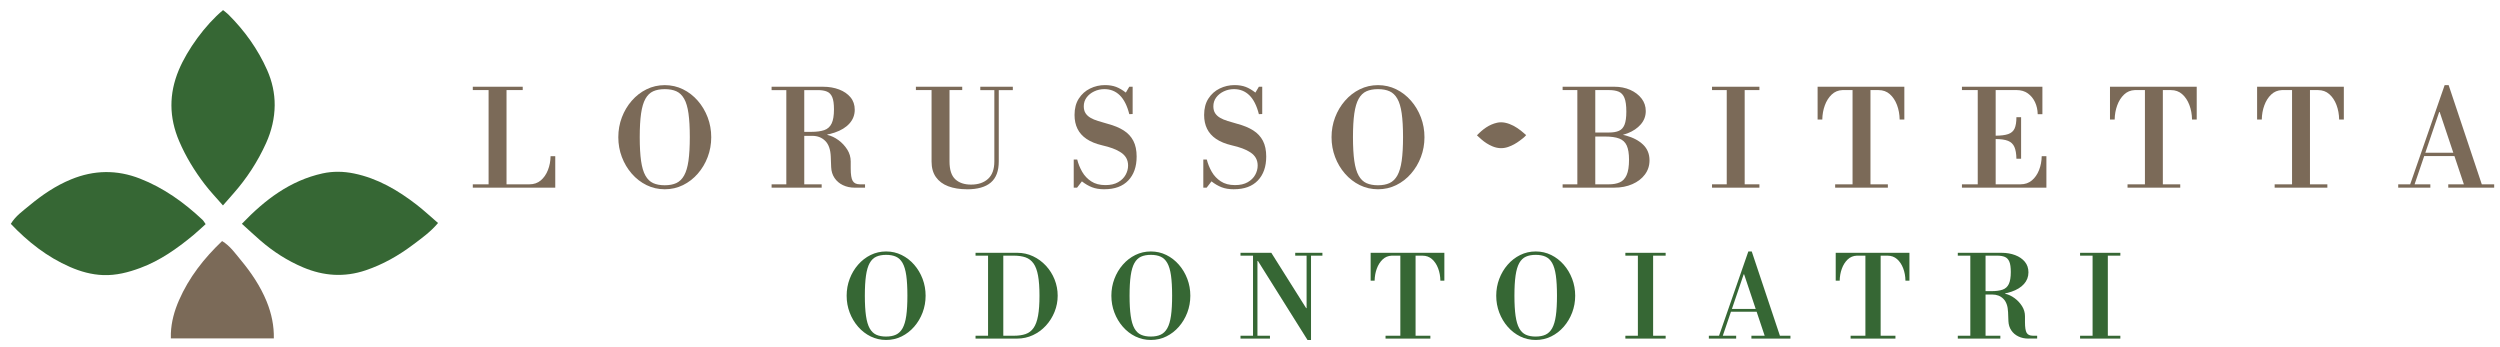 <?xml version="1.0" encoding="UTF-8"?>
<svg id="Livello_1" data-name="Livello 1" xmlns="http://www.w3.org/2000/svg" viewBox="0 0 1440 200">
  <defs>
    <style>
      .cls-1 {
        fill: #7b6a58;
      }

      .cls-2 {
        fill: #366734;
      }
    </style>
  </defs>
  <g>
    <g>
      <path class="cls-2" d="m510.41,195.82c-3.19,0-6.16-.68-8.91-2.03-2.75-1.35-5.17-3.22-7.24-5.6-2.08-2.38-3.69-5.1-4.85-8.16-1.16-3.06-1.74-6.29-1.74-9.7s.58-6.64,1.74-9.7c1.16-3.06,2.77-5.78,4.85-8.16,2.07-2.38,4.49-4.25,7.24-5.6,2.75-1.35,5.72-2.03,8.91-2.03s6.16.68,8.91,2.03c2.75,1.35,5.16,3.22,7.24,5.6,2.07,2.38,3.69,5.1,4.85,8.16,1.16,3.06,1.74,6.29,1.74,9.7s-.58,6.64-1.74,9.7c-1.16,3.06-2.78,5.78-4.85,8.16-2.08,2.38-4.49,4.25-7.24,5.6-2.75,1.35-5.72,2.03-8.91,2.03Zm0-1.97c2.23,0,4.12-.36,5.67-1.08,1.55-.72,2.82-1.96,3.8-3.7.98-1.74,1.69-4.15,2.13-7.21.44-3.06.65-6.93.65-11.6s-.22-8.54-.65-11.6c-.44-3.06-1.15-5.45-2.13-7.17-.98-1.73-2.25-2.94-3.8-3.64-1.55-.7-3.44-1.05-5.67-1.05s-4.12.35-5.67,1.05c-1.55.7-2.82,1.92-3.8,3.67s-1.69,4.15-2.13,7.21c-.44,3.06-.66,6.93-.66,11.6s.22,8.54.66,11.6c.44,3.06,1.14,5.46,2.13,7.21s2.25,2.97,3.8,3.67c1.55.7,3.44,1.05,5.67,1.05Z"/>
      <path class="cls-2" d="m561.91,195.03v-1.64h21.95c2.71,0,5-.33,6.88-.98,1.88-.66,3.41-1.82,4.59-3.51,1.18-1.68,2.04-4.03,2.59-7.05.55-3.02.82-6.86.82-11.53s-.27-8.52-.82-11.53c-.55-3.02-1.42-5.36-2.62-7.05-1.2-1.68-2.74-2.85-4.62-3.51-1.88-.65-4.17-.98-6.88-.98h-21.89v-1.64h23.98c3.28,0,6.32.67,9.14,2,2.82,1.33,5.3,3.16,7.44,5.47,2.14,2.32,3.8,4.96,4.98,7.93,1.18,2.97,1.77,6.07,1.77,9.31s-.6,6.33-1.8,9.31c-1.2,2.97-2.86,5.61-4.98,7.93-2.12,2.31-4.6,4.14-7.44,5.47-2.84,1.33-5.9,2-9.18,2h-23.92Zm7.21-.98v-48.43h8.78v48.43h-8.78Z"/>
      <path class="cls-2" d="m662.89,195.82c-3.19,0-6.16-.68-8.91-2.03-2.75-1.35-5.17-3.22-7.24-5.6-2.08-2.38-3.69-5.1-4.85-8.16-1.16-3.06-1.74-6.29-1.74-9.7s.58-6.64,1.74-9.7c1.16-3.06,2.77-5.78,4.85-8.16,2.07-2.38,4.49-4.25,7.24-5.6,2.75-1.35,5.72-2.03,8.91-2.03s6.16.68,8.91,2.03,5.16,3.22,7.24,5.6c2.07,2.38,3.69,5.1,4.85,8.16,1.16,3.06,1.74,6.29,1.74,9.7s-.58,6.64-1.74,9.7c-1.16,3.06-2.78,5.78-4.85,8.16-2.08,2.38-4.49,4.25-7.24,5.6-2.75,1.35-5.72,2.03-8.91,2.03Zm0-1.97c2.23,0,4.12-.36,5.67-1.08,1.55-.72,2.82-1.96,3.8-3.7.98-1.74,1.69-4.15,2.13-7.21.44-3.06.65-6.93.65-11.6s-.22-8.54-.65-11.6c-.44-3.06-1.15-5.45-2.13-7.17-.98-1.73-2.25-2.94-3.8-3.64-1.55-.7-3.44-1.05-5.67-1.05s-4.12.35-5.67,1.05c-1.55.7-2.82,1.92-3.8,3.67-.98,1.75-1.69,4.15-2.13,7.21-.44,3.06-.66,6.93-.66,11.6s.22,8.54.66,11.6c.44,3.06,1.14,5.46,2.13,7.21.98,1.75,2.25,2.97,3.8,3.67,1.55.7,3.44,1.05,5.67,1.05Z"/>
      <path class="cls-2" d="m753.12,195.82l-28.57-45.54h-.26v43.12h7.21v1.64h-16.97v-1.64h7.21v-46.13h-7.21v-1.64h17.76l20.05,31.85h.26v-30.21h-6.55v-1.64h15.66v1.64h-6.56v48.56h-2.03Z"/>
      <path class="cls-2" d="m798.07,195.03v-1.64h8.52v-46.13h-4.98c-2.05.09-3.8.82-5.24,2.2-1.44,1.37-2.55,3.14-3.34,5.28-.79,2.14-1.2,4.46-1.25,6.94h-2.29v-16.05h42.46v16.05h-2.29c-.04-2.58-.48-4.96-1.31-7.14-.83-2.18-2-3.94-3.51-5.28-1.51-1.33-3.35-2-5.54-2h-3.93v46.13h8.52v1.64h-25.82Z"/>
      <path class="cls-2" d="m884.57,195.82c-3.19,0-6.16-.68-8.91-2.03-2.75-1.35-5.17-3.22-7.24-5.6-2.08-2.38-3.69-5.1-4.85-8.16-1.16-3.06-1.74-6.29-1.74-9.7s.58-6.64,1.74-9.7c1.16-3.06,2.77-5.78,4.85-8.16,2.07-2.38,4.49-4.25,7.24-5.6,2.75-1.35,5.72-2.03,8.91-2.03s6.16.68,8.91,2.03c2.75,1.35,5.16,3.22,7.24,5.6,2.07,2.38,3.69,5.1,4.85,8.16,1.16,3.06,1.74,6.29,1.74,9.7s-.58,6.64-1.74,9.7c-1.16,3.06-2.78,5.78-4.85,8.16-2.08,2.38-4.49,4.25-7.24,5.6-2.75,1.35-5.72,2.03-8.91,2.03Zm0-1.97c2.23,0,4.12-.36,5.67-1.08,1.55-.72,2.82-1.96,3.8-3.7.98-1.74,1.69-4.15,2.13-7.21s.65-6.93.65-11.6-.22-8.54-.65-11.6c-.44-3.06-1.15-5.45-2.13-7.17-.98-1.73-2.25-2.94-3.8-3.64-1.55-.7-3.44-1.05-5.67-1.05s-4.12.35-5.67,1.05c-1.55.7-2.82,1.92-3.8,3.67-.98,1.75-1.69,4.15-2.13,7.21-.44,3.06-.66,6.93-.66,11.6s.22,8.54.66,11.6c.44,3.06,1.14,5.46,2.13,7.21.98,1.75,2.25,2.97,3.8,3.67,1.55.7,3.44,1.05,5.67,1.05Z"/>
      <path class="cls-2" d="m936.21,147.26v-1.64h23.2v1.64h-23.2Zm0,47.77v-1.64h23.2v1.64h-23.2Zm7.21-.98v-48.43h8.78v48.43h-8.78Z"/>
      <path class="cls-2" d="m984.3,195.03v-1.64h15.73v1.64h-15.73Zm5.64-.98l17.1-49.21h1.97l-4,11.27-12.91,37.94h-2.16Zm7.14-14.48v-1.64h21.23v1.64h-21.23Zm19.59,14.48l-12.06-36.04h-.26l-.46-1.9,3.14-11.27h1.97l16.45,49.21h-8.78Zm-7.86.98v-1.64h22.48v1.64h-22.48Z"/>
      <path class="cls-2" d="m1065.95,195.03v-1.64h8.52v-46.13h-4.98c-2.05.09-3.8.82-5.24,2.2-1.44,1.37-2.55,3.14-3.34,5.28-.79,2.14-1.2,4.46-1.25,6.94h-2.29v-16.05h42.46v16.05h-2.29c-.04-2.58-.48-4.96-1.31-7.14-.83-2.18-2-3.94-3.51-5.28-1.51-1.33-3.35-2-5.54-2h-3.93v46.13h8.52v1.64h-25.82Z"/>
      <path class="cls-2" d="m1141.64,169.67v-1.97h5.44c2.62,0,4.75-.28,6.39-.85,1.64-.57,2.84-1.65,3.6-3.24.76-1.59,1.15-3.9,1.15-6.91,0-2.66-.28-4.67-.85-6-.57-1.33-1.43-2.24-2.59-2.72-1.16-.48-2.63-.72-4.42-.72h-22.67v-1.64h25.29c2.84,0,5.43.45,7.77,1.34,2.34.89,4.19,2.17,5.57,3.83,1.37,1.66,2.06,3.69,2.06,6.09,0,2.53-.85,4.76-2.55,6.68-1.7,1.92-4.14,3.42-7.31,4.49-3.17,1.07-6.98,1.61-11.44,1.61h-5.44Zm-13.95,25.36v-1.64h24.51v1.64h-24.51Zm7.21-.98v-48.43h8.78v48.43h-8.78Zm33.48.98c-2.14,0-4.07-.41-5.8-1.25-1.73-.83-3.09-2-4.09-3.51-1.01-1.51-1.55-3.27-1.64-5.28l-.2-5.18c-.13-3.45-1.03-6.01-2.69-7.67-1.66-1.66-3.78-2.49-6.36-2.49l4.98-.72h2.42v.26c1.88.44,3.68,1.29,5.4,2.55,1.73,1.27,3.16,2.8,4.29,4.59,1.13,1.79,1.7,3.74,1.7,5.83v3.41c0,3.01.33,5.07.98,6.16.66,1.09,1.84,1.64,3.54,1.64h2.49v1.64h-5.05Z"/>
      <path class="cls-2" d="m1198.12,147.26v-1.64h23.2v1.64h-23.2Zm0,47.77v-1.64h23.2v1.64h-23.2Zm7.21-.98v-48.43h8.78v48.43h-8.78Z"/>
    </g>
    <g>
      <g>
        <path class="cls-1" d="m272.33,51.89v-1.93h28.76v1.93h-28.76Zm0,56.21v-1.93h32.62c2.57,0,4.74-.75,6.52-2.24,1.77-1.49,3.15-3.47,4.12-5.94.98-2.47,1.49-5.14,1.54-8.02h2.7v18.12h-47.5Zm9.1-1.16v-56.98h10.33v56.98h-10.33Z"/>
        <path class="cls-1" d="m382.91,109.02c-3.75,0-7.25-.8-10.49-2.39-3.24-1.59-6.08-3.79-8.52-6.59-2.44-2.8-4.35-6-5.71-9.6-1.36-3.6-2.04-7.4-2.04-11.41s.68-7.81,2.04-11.41c1.36-3.6,3.27-6.8,5.71-9.6,2.44-2.8,5.28-5,8.52-6.59,3.24-1.59,6.73-2.39,10.49-2.39s7.25.8,10.49,2.39c3.24,1.59,6.08,3.79,8.52,6.59,2.44,2.8,4.34,6,5.71,9.6,1.36,3.6,2.04,7.4,2.04,11.41s-.68,7.81-2.04,11.41c-1.36,3.6-3.27,6.8-5.71,9.6-2.44,2.8-5.28,5-8.52,6.59s-6.74,2.39-10.49,2.39Zm0-2.31c2.62,0,4.84-.42,6.67-1.27,1.82-.85,3.32-2.3,4.47-4.36,1.16-2.06,1.99-4.88,2.51-8.48.51-3.6.77-8.15.77-13.65s-.26-10.05-.77-13.65c-.51-3.6-1.35-6.41-2.51-8.44-1.16-2.03-2.65-3.46-4.47-4.28-1.83-.82-4.05-1.23-6.67-1.23s-4.85.41-6.67,1.23c-1.83.82-3.31,2.26-4.47,4.32-1.16,2.06-1.99,4.89-2.51,8.48-.51,3.6-.77,8.15-.77,13.65s.26,10.05.77,13.65c.51,3.6,1.35,6.43,2.51,8.48,1.16,2.06,2.65,3.5,4.47,4.32,1.82.82,4.05,1.23,6.67,1.23Z"/>
        <path class="cls-1" d="m460.86,78.26v-2.31h6.4c3.08,0,5.59-.33,7.52-1,1.93-.67,3.34-1.94,4.24-3.82.9-1.88,1.35-4.59,1.35-8.13,0-3.13-.33-5.49-1-7.05-.67-1.57-1.68-2.63-3.05-3.2-1.36-.57-3.1-.85-5.2-.85h-26.68v-1.93h29.76c3.34,0,6.39.53,9.14,1.58,2.75,1.05,4.94,2.56,6.56,4.51,1.62,1.95,2.43,4.35,2.43,7.17,0,2.98-1,5.61-3.01,7.87-2,2.26-4.87,4.02-8.6,5.28-3.73,1.26-8.21,1.89-13.45,1.89h-6.4Zm-16.42,29.84v-1.93h28.84v1.93h-28.84Zm8.48-1.16v-56.98h10.33v56.98h-10.33Zm39.4,1.16c-2.52,0-4.79-.49-6.82-1.47-2.03-.98-3.64-2.35-4.82-4.13-1.18-1.77-1.83-3.84-1.93-6.21l-.23-6.09c-.16-4.06-1.21-7.07-3.16-9.02-1.96-1.95-4.45-2.93-7.48-2.93l5.86-.85h2.85v.31c2.21.51,4.33,1.52,6.36,3.01,2.03,1.49,3.71,3.29,5.05,5.4,1.34,2.11,2.01,4.4,2.01,6.86v4.01c0,3.55.38,5.96,1.16,7.25.77,1.29,2.16,1.93,4.16,1.93h2.93v1.93h-5.94Z"/>
        <path class="cls-1" d="m556.94,109.02c-4.11,0-7.7-.58-10.76-1.73-3.06-1.16-5.42-2.92-7.09-5.28-1.67-2.36-2.51-5.35-2.51-8.94v-41.18h-9.02v-1.93h26.68v1.93h-7.32v41.1c0,4.78,1.1,8.2,3.31,10.26,2.21,2.06,5.24,3.08,9.1,3.08,4.11,0,7.38-1.1,9.79-3.31,2.42-2.21,3.62-5.55,3.62-10.02v-41.1h-8.09v-1.93h18.74v1.93h-8.1v41.1c0,5.5-1.53,9.55-4.59,12.15-3.06,2.6-7.65,3.89-13.76,3.89Z"/>
        <path class="cls-1" d="m636.13,109.02c-2.77,0-5.15-.38-7.13-1.16-1.98-.77-3.92-1.9-5.82-3.39l-2.78,3.62h-1.93v-16.19h2.01c.62,2.47,1.57,4.82,2.85,7.05,1.28,2.24,3.02,4.07,5.2,5.51,2.18,1.44,4.92,2.16,8.21,2.16,2.93,0,5.36-.55,7.29-1.66,1.93-1.1,3.37-2.52,4.32-4.24.95-1.72,1.43-3.51,1.43-5.36,0-1.64-.35-3.08-1.04-4.32-.69-1.23-1.71-2.3-3.05-3.2-1.34-.9-2.9-1.68-4.7-2.35-1.8-.67-3.83-1.26-6.09-1.77-3.7-.87-6.72-2.11-9.06-3.7-2.34-1.59-4.07-3.53-5.2-5.82-1.13-2.29-1.7-4.95-1.7-7.98,0-3.75.82-6.9,2.47-9.45,1.64-2.54,3.8-4.47,6.48-5.78,2.67-1.31,5.53-1.97,8.56-1.97,2.47,0,4.61.35,6.44,1.04,1.82.69,3.69,1.79,5.59,3.28l2-3.39h1.93v15.73l-1.93.08c-1.23-4.88-3.06-8.51-5.47-10.87-2.42-2.36-5.37-3.55-8.87-3.55-2.11,0-4.07.44-5.9,1.31-1.83.88-3.28,2.04-4.36,3.51-1.08,1.47-1.62,3.15-1.62,5.05,0,1.59.33,2.92,1,3.97.67,1.05,1.62,1.94,2.85,2.66,1.23.72,2.69,1.34,4.36,1.85,1.67.51,3.51,1.05,5.51,1.62,3.7.98,6.79,2.25,9.25,3.82,2.47,1.57,4.33,3.57,5.59,6.01,1.26,2.44,1.89,5.46,1.89,9.06,0,5.81-1.61,10.4-4.82,13.76-3.21,3.37-7.8,5.05-13.76,5.05Z"/>
        <path class="cls-1" d="m710.77,109.02c-2.77,0-5.15-.38-7.13-1.16-1.98-.77-3.92-1.9-5.82-3.39l-2.78,3.62h-1.93v-16.19h2.01c.62,2.47,1.57,4.82,2.85,7.05,1.28,2.24,3.02,4.07,5.2,5.51,2.18,1.44,4.92,2.16,8.21,2.16,2.93,0,5.36-.55,7.29-1.66,1.93-1.1,3.37-2.52,4.32-4.24.95-1.72,1.43-3.51,1.43-5.36,0-1.64-.35-3.08-1.04-4.32-.69-1.23-1.71-2.3-3.05-3.2-1.34-.9-2.9-1.68-4.7-2.35-1.8-.67-3.83-1.26-6.09-1.77-3.7-.87-6.72-2.11-9.06-3.7-2.34-1.59-4.07-3.53-5.2-5.82-1.13-2.29-1.7-4.95-1.7-7.98,0-3.75.82-6.9,2.47-9.45,1.64-2.54,3.8-4.47,6.48-5.78,2.67-1.31,5.53-1.97,8.56-1.97,2.47,0,4.61.35,6.44,1.04,1.82.69,3.69,1.79,5.59,3.28l2-3.39h1.93v15.73l-1.93.08c-1.23-4.88-3.06-8.51-5.47-10.87-2.42-2.36-5.37-3.55-8.87-3.55-2.11,0-4.07.44-5.9,1.31-1.83.88-3.28,2.04-4.36,3.51-1.08,1.47-1.62,3.15-1.62,5.05,0,1.59.33,2.92,1,3.97.67,1.05,1.62,1.94,2.85,2.66,1.23.72,2.69,1.34,4.36,1.85,1.67.51,3.51,1.05,5.51,1.62,3.7.98,6.79,2.25,9.25,3.82,2.47,1.57,4.33,3.57,5.59,6.01,1.26,2.44,1.89,5.46,1.89,9.06,0,5.81-1.61,10.4-4.82,13.76-3.21,3.37-7.8,5.05-13.76,5.05Z"/>
        <path class="cls-1" d="m793.73,109.02c-3.75,0-7.25-.8-10.49-2.39-3.24-1.59-6.08-3.79-8.52-6.59-2.44-2.8-4.35-6-5.71-9.6-1.36-3.6-2.04-7.4-2.04-11.41s.68-7.81,2.04-11.41c1.36-3.6,3.27-6.8,5.71-9.6,2.44-2.8,5.28-5,8.52-6.59,3.24-1.59,6.73-2.39,10.49-2.39s7.25.8,10.49,2.39c3.24,1.59,6.08,3.79,8.52,6.59,2.44,2.8,4.34,6,5.71,9.6,1.36,3.6,2.04,7.4,2.04,11.41s-.68,7.81-2.04,11.41c-1.36,3.6-3.27,6.8-5.71,9.6-2.44,2.8-5.28,5-8.52,6.59-3.24,1.59-6.74,2.39-10.49,2.39Zm0-2.31c2.62,0,4.84-.42,6.67-1.27,1.82-.85,3.32-2.3,4.47-4.36,1.16-2.06,1.99-4.88,2.51-8.48.51-3.6.77-8.15.77-13.65s-.26-10.05-.77-13.65c-.51-3.6-1.35-6.41-2.51-8.44-1.16-2.03-2.65-3.46-4.47-4.28-1.83-.82-4.05-1.23-6.67-1.23s-4.85.41-6.67,1.23c-1.83.82-3.31,2.26-4.47,4.32-1.16,2.06-1.99,4.89-2.51,8.48-.51,3.6-.77,8.15-.77,13.65s.26,10.05.77,13.65c.51,3.6,1.35,6.43,2.51,8.48,1.16,2.06,2.65,3.5,4.47,4.32,1.82.82,4.05,1.23,6.67,1.23Z"/>
        <path class="cls-1" d="m916.49,78.64v-2.31h10.26c2.36,0,4.28-.32,5.74-.96,1.47-.64,2.55-1.82,3.24-3.55.69-1.72,1.04-4.23,1.04-7.52,0-3.49-.36-6.13-1.08-7.9-.72-1.77-1.82-2.97-3.31-3.59-1.49-.62-3.37-.92-5.63-.92h-26.68v-1.93h29.76c3.39,0,6.45.6,9.18,1.81,2.72,1.21,4.9,2.87,6.52,4.97,1.62,2.11,2.43,4.52,2.43,7.25,0,2.88-.95,5.42-2.85,7.63-1.9,2.21-4.45,3.93-7.63,5.17-3.19,1.23-6.76,1.85-10.72,1.85h-10.26Zm-16.42,29.46v-1.93h26.68c2.42,0,4.48-.37,6.21-1.12,1.72-.75,3.05-2.14,3.97-4.2.93-2.06,1.39-5.01,1.39-8.87,0-3.49-.44-6.21-1.31-8.13-.88-1.93-2.31-3.28-4.32-4.05-2.01-.77-4.76-1.16-8.25-1.16l-2.31-2.31c5.35,0,10.13.58,14.34,1.73,4.22,1.16,7.54,2.92,9.99,5.28,2.44,2.36,3.66,5.37,3.66,9.02,0,3.08-.89,5.81-2.66,8.17-1.77,2.37-4.19,4.22-7.25,5.55-3.06,1.34-6.51,2.01-10.37,2.01h-29.76Zm8.48-1.16v-56.98h10.33v56.98h-10.33Z"/>
        <path class="cls-1" d="m986.12,51.89v-1.93h27.3v1.93h-27.3Zm0,56.21v-1.93h27.3v1.93h-27.3Zm8.48-1.16v-56.98h10.33v56.98h-10.33Z"/>
        <path class="cls-1" d="m1057.05,108.1v-1.93h10.02v-54.28h-5.86c-2.42.1-4.47.96-6.17,2.58-1.7,1.62-3.01,3.69-3.93,6.21-.93,2.52-1.42,5.24-1.47,8.17h-2.7v-18.89h49.96v18.89h-2.7c-.05-3.03-.57-5.83-1.54-8.4-.98-2.57-2.35-4.64-4.13-6.21-1.77-1.57-3.94-2.35-6.51-2.35h-4.63v54.28h10.02v1.93h-30.38Z"/>
        <path class="cls-1" d="m1173.72,65.76c-.05-2.52-.57-4.82-1.54-6.9-.98-2.08-2.35-3.77-4.12-5.05-1.77-1.28-3.95-1.93-6.52-1.93h-31.46v-1.93h46.34v15.81h-2.7Zm-43.64,42.33v-1.93h33.77c2.57,0,4.74-.75,6.51-2.24,1.77-1.49,3.15-3.47,4.13-5.94.97-2.47,1.49-5.14,1.54-8.02h2.7v18.12h-48.66Zm9.1-1.16v-56.21h10.33v56.21h-10.33Zm22.28-15.5c-.05-2.88-.44-5.14-1.16-6.79-.72-1.64-1.94-2.81-3.66-3.51-1.72-.69-4.18-1.04-7.36-1.04v-1.93c3.19,0,5.67-.31,7.44-.92,1.77-.62,3.01-1.7,3.7-3.24s1.04-3.7,1.04-6.48h2.7v23.9h-2.7Z"/>
        <path class="cls-1" d="m1225.46,108.1v-1.93h10.02v-54.28h-5.86c-2.42.1-4.47.96-6.17,2.58-1.7,1.62-3.01,3.69-3.93,6.21-.93,2.52-1.42,5.24-1.47,8.17h-2.7v-18.89h49.96v18.89h-2.7c-.05-3.03-.57-5.83-1.54-8.4-.98-2.57-2.35-4.64-4.13-6.21-1.77-1.57-3.94-2.35-6.51-2.35h-4.63v54.28h10.02v1.93h-30.38Z"/>
        <path class="cls-1" d="m1310.2,108.1v-1.93h10.02v-54.28h-5.86c-2.42.1-4.47.96-6.17,2.58-1.7,1.62-3.01,3.69-3.93,6.21-.93,2.52-1.42,5.24-1.47,8.17h-2.7v-18.89h49.96v18.89h-2.7c-.05-3.03-.57-5.83-1.54-8.4-.98-2.57-2.35-4.64-4.13-6.21-1.77-1.57-3.94-2.35-6.51-2.35h-4.63v54.28h10.02v1.93h-30.38Z"/>
        <path class="cls-1" d="m1381.37,108.1v-1.93h18.51v1.93h-18.51Zm6.63-1.16l20.12-57.91h2.31l-4.7,13.26-15.19,44.65h-2.54Zm8.4-17.04v-1.93h24.98v1.93h-24.98Zm23.05,17.04l-14.19-42.41h-.31l-.54-2.24,3.7-13.26h2.31l19.35,57.91h-10.33Zm-9.25,1.16v-1.93h26.45v1.93h-26.45Z"/>
      </g>
      <path class="cls-1" d="m850.71,77.96c3.34-3.49,6.97-6.24,11.66-7.28,1.49-.33,3.04-.3,4.54,0,3.41.7,6.34,2.42,9.06,4.52,1.06.82,2.04,1.74,3.09,2.64-1.1,1.31-2.39,2.22-3.63,3.15-2.09,1.57-4.33,2.85-6.83,3.69-3.08,1.04-6.07.83-9.03-.42-2.29-.97-4.36-2.3-6.23-3.93-.87-.76-1.71-1.55-2.63-2.38Z"/>
    </g>
  </g>
  <g>
    <path class="cls-2" d="m118.45,129.1c-2.48,2.23-4.77,4.43-7.22,6.45-9.27,7.65-19.01,14.55-30.4,18.78-6.89,2.56-13.94,4.39-21.38,4.12-6.69-.24-13.08-2.04-19.12-4.68-13.12-5.72-24.17-14.39-34.1-24.83,2.77-4.59,6.98-7.47,10.76-10.62,7.29-6.05,15.08-11.36,23.97-15.01,13.22-5.43,26.38-5.61,39.63-.45,13.68,5.34,25.39,13.73,36.02,23.72.62.58,1.03,1.39,1.84,2.51Z"/>
    <path class="cls-2" d="m128.41,118.32c-3.79-4.37-7.37-8.09-10.48-12.17-5.87-7.68-10.89-15.86-14.72-24.81-5.88-13.74-5.97-27.29-.21-41.04,4.93-11.76,15.25-25.98,25.48-34.48,1.02.84,2.16,1.64,3.14,2.61,9.33,9.31,16.9,19.86,22.26,31.93,2.86,6.44,4.39,13.32,4.34,20.26-.06,7.5-1.81,14.83-4.94,21.77-4.82,10.67-11.13,20.36-18.88,29.13-1.77,2-3.53,4.02-5.97,6.8Z"/>
    <path class="cls-2" d="m139.33,128.9c13.3-13.89,27.79-24.89,46.47-29.02,5.94-1.31,12.11-1.2,18.11.04,13.6,2.8,25.26,9.63,36.09,18.01,4.21,3.26,8.11,6.92,12.31,10.52-4.4,5.24-9.52,8.83-14.47,12.55-8.32,6.25-17.26,11.34-27.21,14.7-12.27,4.14-24.21,3.3-35.97-1.66-9.13-3.85-17.37-9.15-24.83-15.65-3.47-3.02-6.83-6.16-10.5-9.48Z"/>
    <path class="cls-1" d="m157.73,194.92c.14-7.11-1.25-14.22-4.17-21.34-3.65-8.89-8.95-16.68-15.01-23.97-3.15-3.79-6.03-7.99-10.62-10.76-10.43,9.92-19.1,20.97-24.83,34.1-2.64,6.04-4.44,12.43-4.68,19.12-.03.96-.03,1.91,0,2.86h59.3Z"/>
  </g>
</svg>